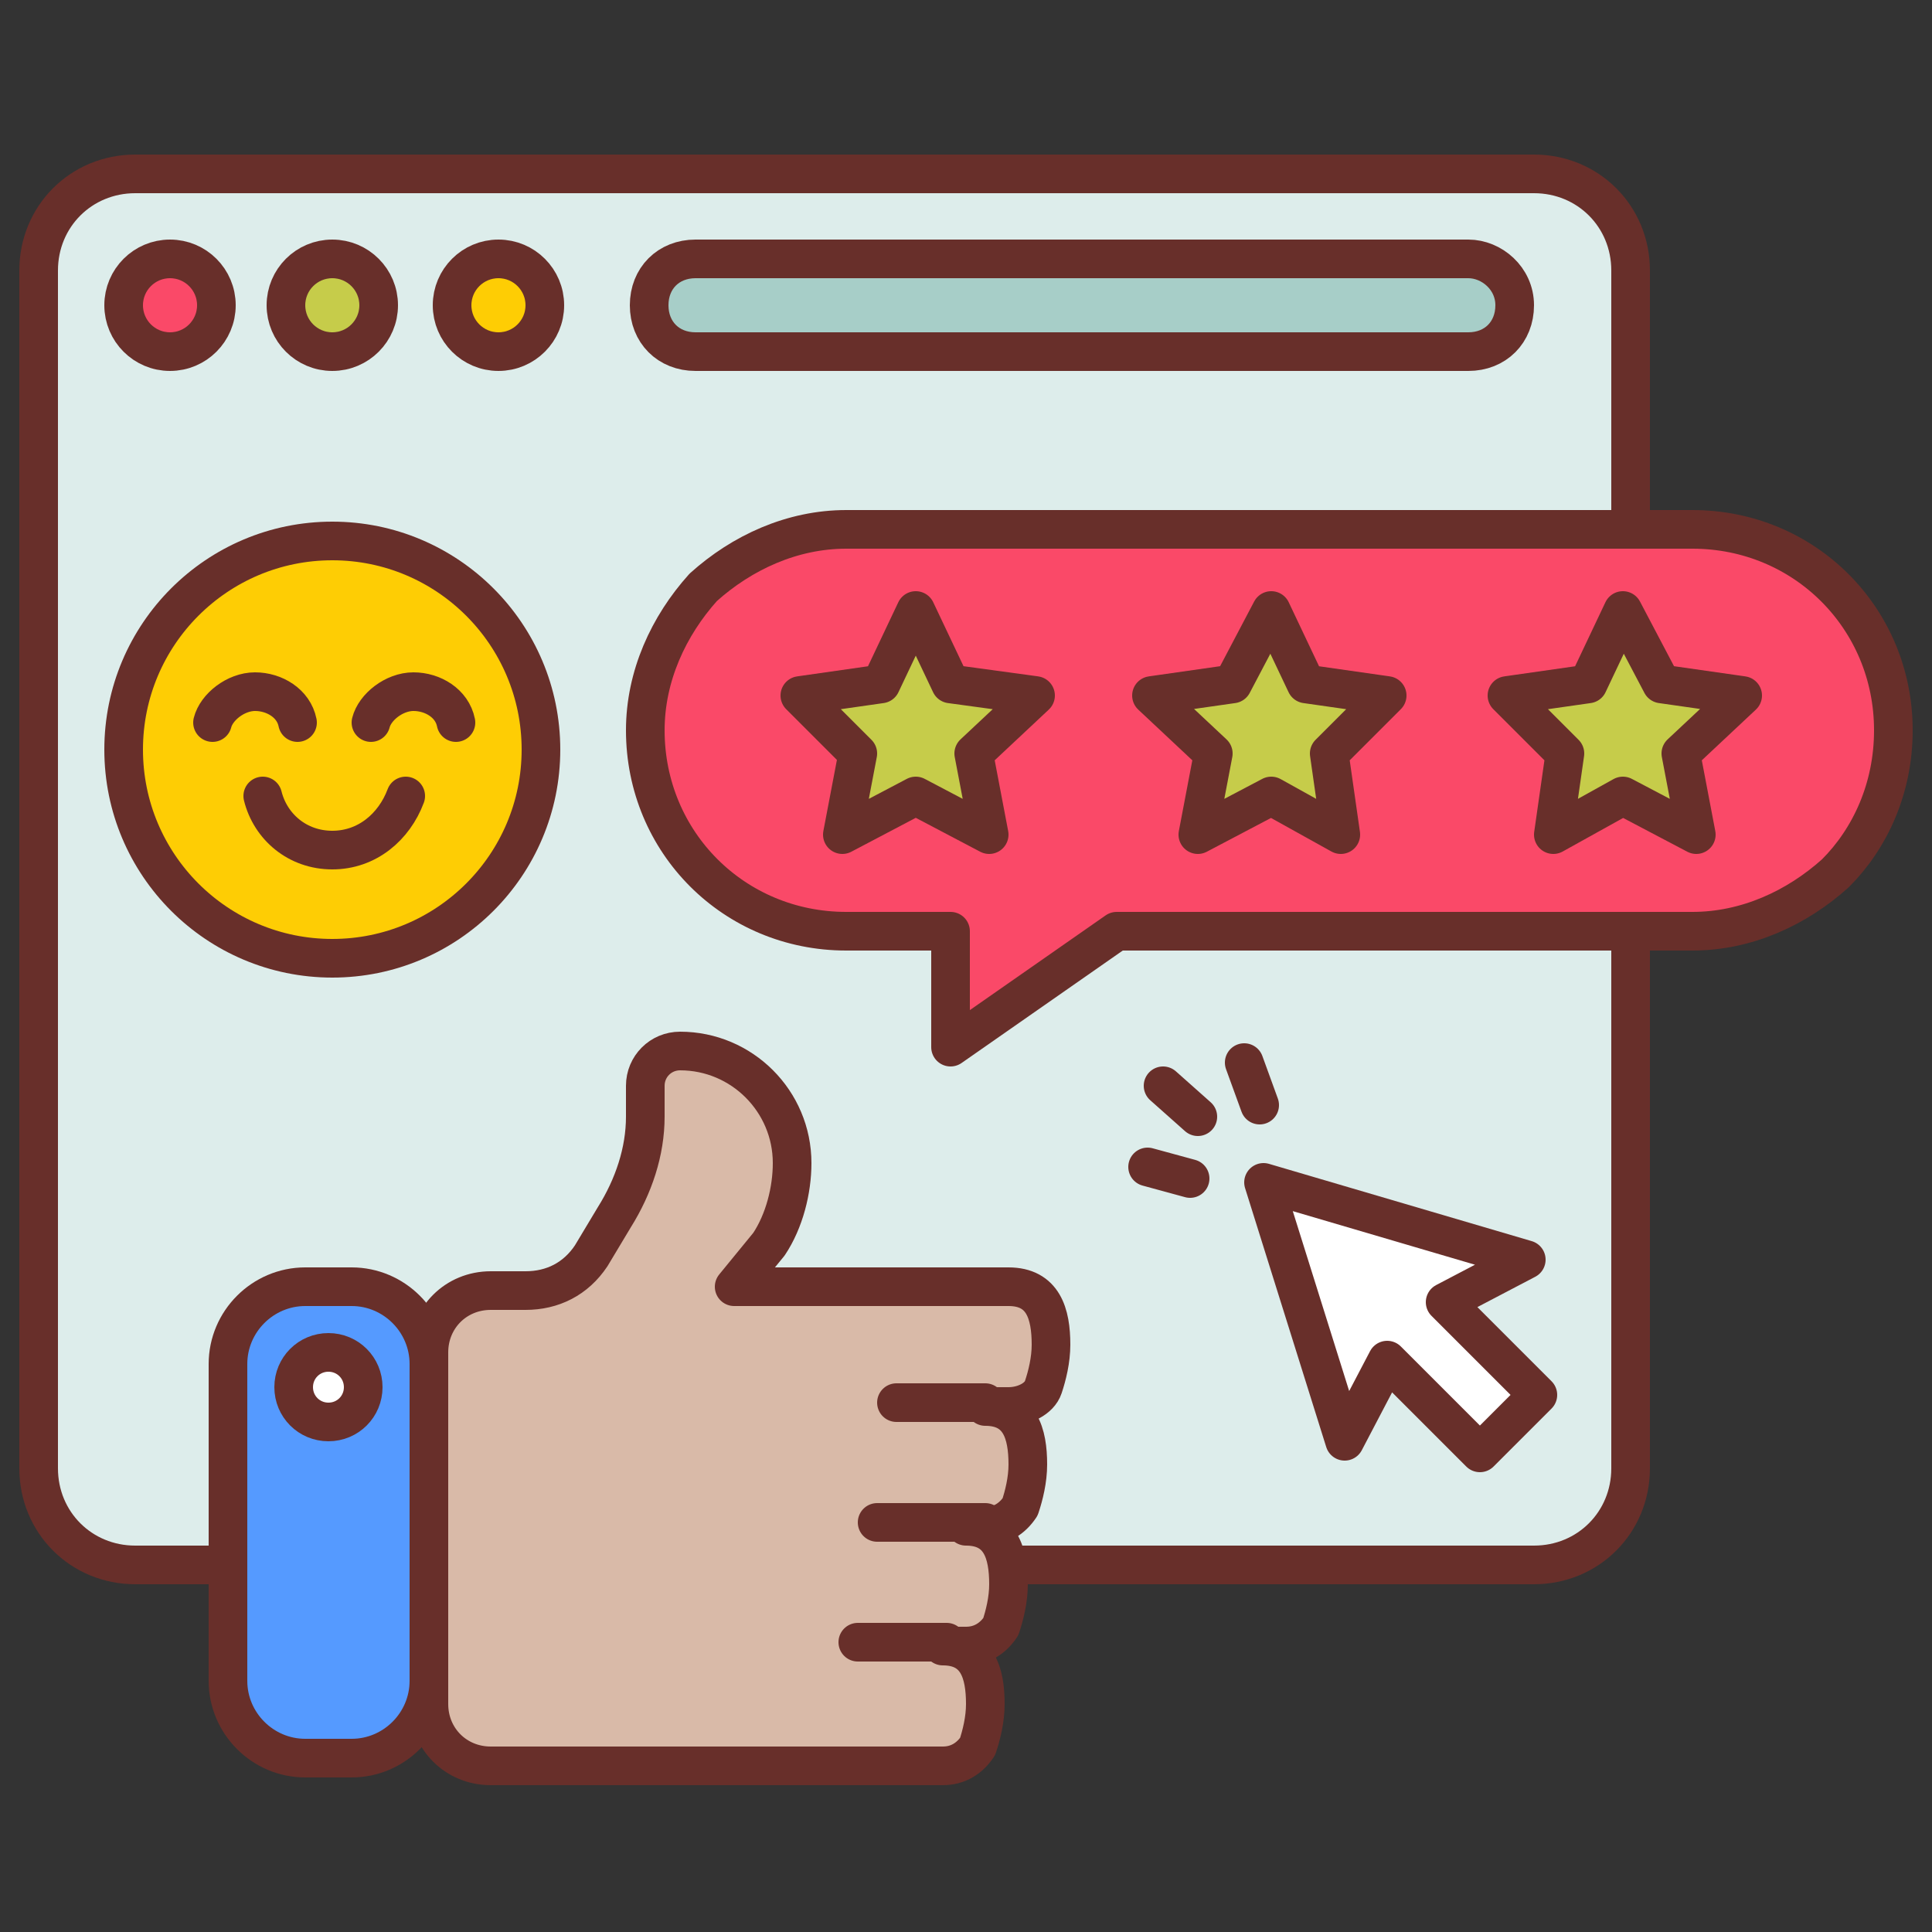 <svg id="Layer_1" enable-background="new 0 0 50 50" height="512" viewBox="0 0 50 50" width="512" xmlns="http://www.w3.org/2000/svg"><rect x="0" y="0" width="50" height="50" fill="#333333" stroke="none"/><g stroke="#682f2a" stroke-miterlimit="10"><path d="m39.7 40.5h-36.2c-1.4 0-2.5-1.1-2.5-2.5v-31c0-1.4 1.1-2.5 2.5-2.5h36.2c1.4 0 2.5 1.1 2.5 2.5v31c0 1.4-1.1 2.5-2.5 2.5z" fill="#ddedeb"/><g stroke-linecap="round" stroke-linejoin="round"><circle cx="4.4" cy="7.9" fill="#fa4968" r="1.2"/><circle cx="8.6" cy="7.9" fill="#c6cc4a" r="1.2"/><circle cx="12.9" cy="7.9" fill="#fecd04" r="1.2"/><path d="m38 6.7h-20c-.7 0-1.2.5-1.2 1.2 0 .7.5 1.2 1.2 1.2h20c.7 0 1.2-.5 1.2-1.2 0-.7-.6-1.2-1.2-1.2z" fill="#a7cec8"/><path d="m16.7 18.9c0 2.9 2.3 5.2 5.2 5.2h2.7v3l4.3-3h14.9c1.4 0 2.7-.6 3.7-1.5.9-.9 1.5-2.2 1.5-3.7 0-2.9-2.3-5.2-5.2-5.2h-21.9c-1.4 0-2.7.6-3.7 1.5-.9 1-1.5 2.3-1.5 3.7z" fill="#fa4968"/><path d="m23.7 15.8.9 1.9 2.2.3-1.6 1.5.4 2.1-1.9-1-1.9 1 .4-2.1-1.5-1.5 2.1-.3z" fill="#c6cc4a"/><path d="m32.9 15.8.9 1.9 2.1.3-1.5 1.5.3 2.1-1.8-1-1.9 1 .4-2.1-1.6-1.5 2.1-.3z" fill="#c6cc4a"/><path d="m42 15.8 1 1.9 2.1.3-1.6 1.5.4 2.1-1.9-1-1.8 1 .3-2.1-1.5-1.5 2.1-.3z" fill="#c6cc4a"/><path d="m19 33.3h7.1c.9 0 1.1.7 1.1 1.5 0 .4-.1.8-.2 1.1s-.5.5-.9.5h-.6c.9 0 1.1.7 1.1 1.5 0 .4-.1.8-.2 1.1-.2.3-.5.5-.9.5h-.5c.9 0 1.1.7 1.1 1.5 0 .4-.1.8-.2 1.1-.2.3-.5.5-.9.5h-.6c.9 0 1.1.7 1.1 1.5 0 .4-.1.8-.2 1.1-.2.3-.5.5-.9.5h-11.7c-.9 0-1.6-.7-1.6-1.6v-9.1c0-.9.7-1.6 1.6-1.6h.9c.7 0 1.3-.3 1.7-.9l.6-1c.5-.8.8-1.7.8-2.6v-.8c0-.5.4-.9.9-.9 1.6 0 2.9 1.3 2.9 2.9 0 .7-.2 1.5-.6 2.1z" fill="#d9baa8"/><path d="m25.5 36.3h-2.3" fill="none"/><path d="m25.5 39.4h-2.8" fill="none"/><path d="m9.1 33.3h-1.2c-1.1 0-2 .9-2 2v8.2c0 1.1.9 2 2 2h1.2c1.1 0 2-.9 2-2v-8.2c0-1.1-.9-2-2-2z" fill="#559aff"/><path d="m9.4 35.9c0 .5-.4.9-.9.9s-.9-.4-.9-.9.4-.9.9-.9.9.4.9.9z" fill="#fff"/><path d="m24.5 42.5h-2.3" fill="none"/></g><ellipse cx="8.6" cy="19.4" fill="#fecd04" rx="5.4" ry="5.4"/><path d="m6.8 20.6c.2.8.9 1.4 1.8 1.4s1.6-.6 1.9-1.4" fill="none" stroke-linecap="round" stroke-linejoin="round"/><path d="m11.8 18.7c-.1-.5-.6-.8-1.1-.8s-1 .4-1.1.8" fill="none" stroke-linecap="round" stroke-linejoin="round"/><path d="m7.7 18.7c-.1-.5-.6-.8-1.1-.8s-1 .4-1.1.8" fill="none" stroke-linecap="round" stroke-linejoin="round"/><path d="m38.3 37.6 1.5-1.5-2.4-2.4 2.1-1.1-6.8-2 2.1 6.7 1.1-2.1z" fill="#fff" stroke-linecap="round" stroke-linejoin="round"/><path d="m32.6 28.6-.4-1.1" fill="none" stroke-linecap="round" stroke-linejoin="round"/><path d="m31 28.9-.9-.8" fill="none" stroke-linecap="round" stroke-linejoin="round"/><path d="m30.8 30.5-1.1-.3" fill="none" stroke-linecap="round" stroke-linejoin="round"/></g></svg>